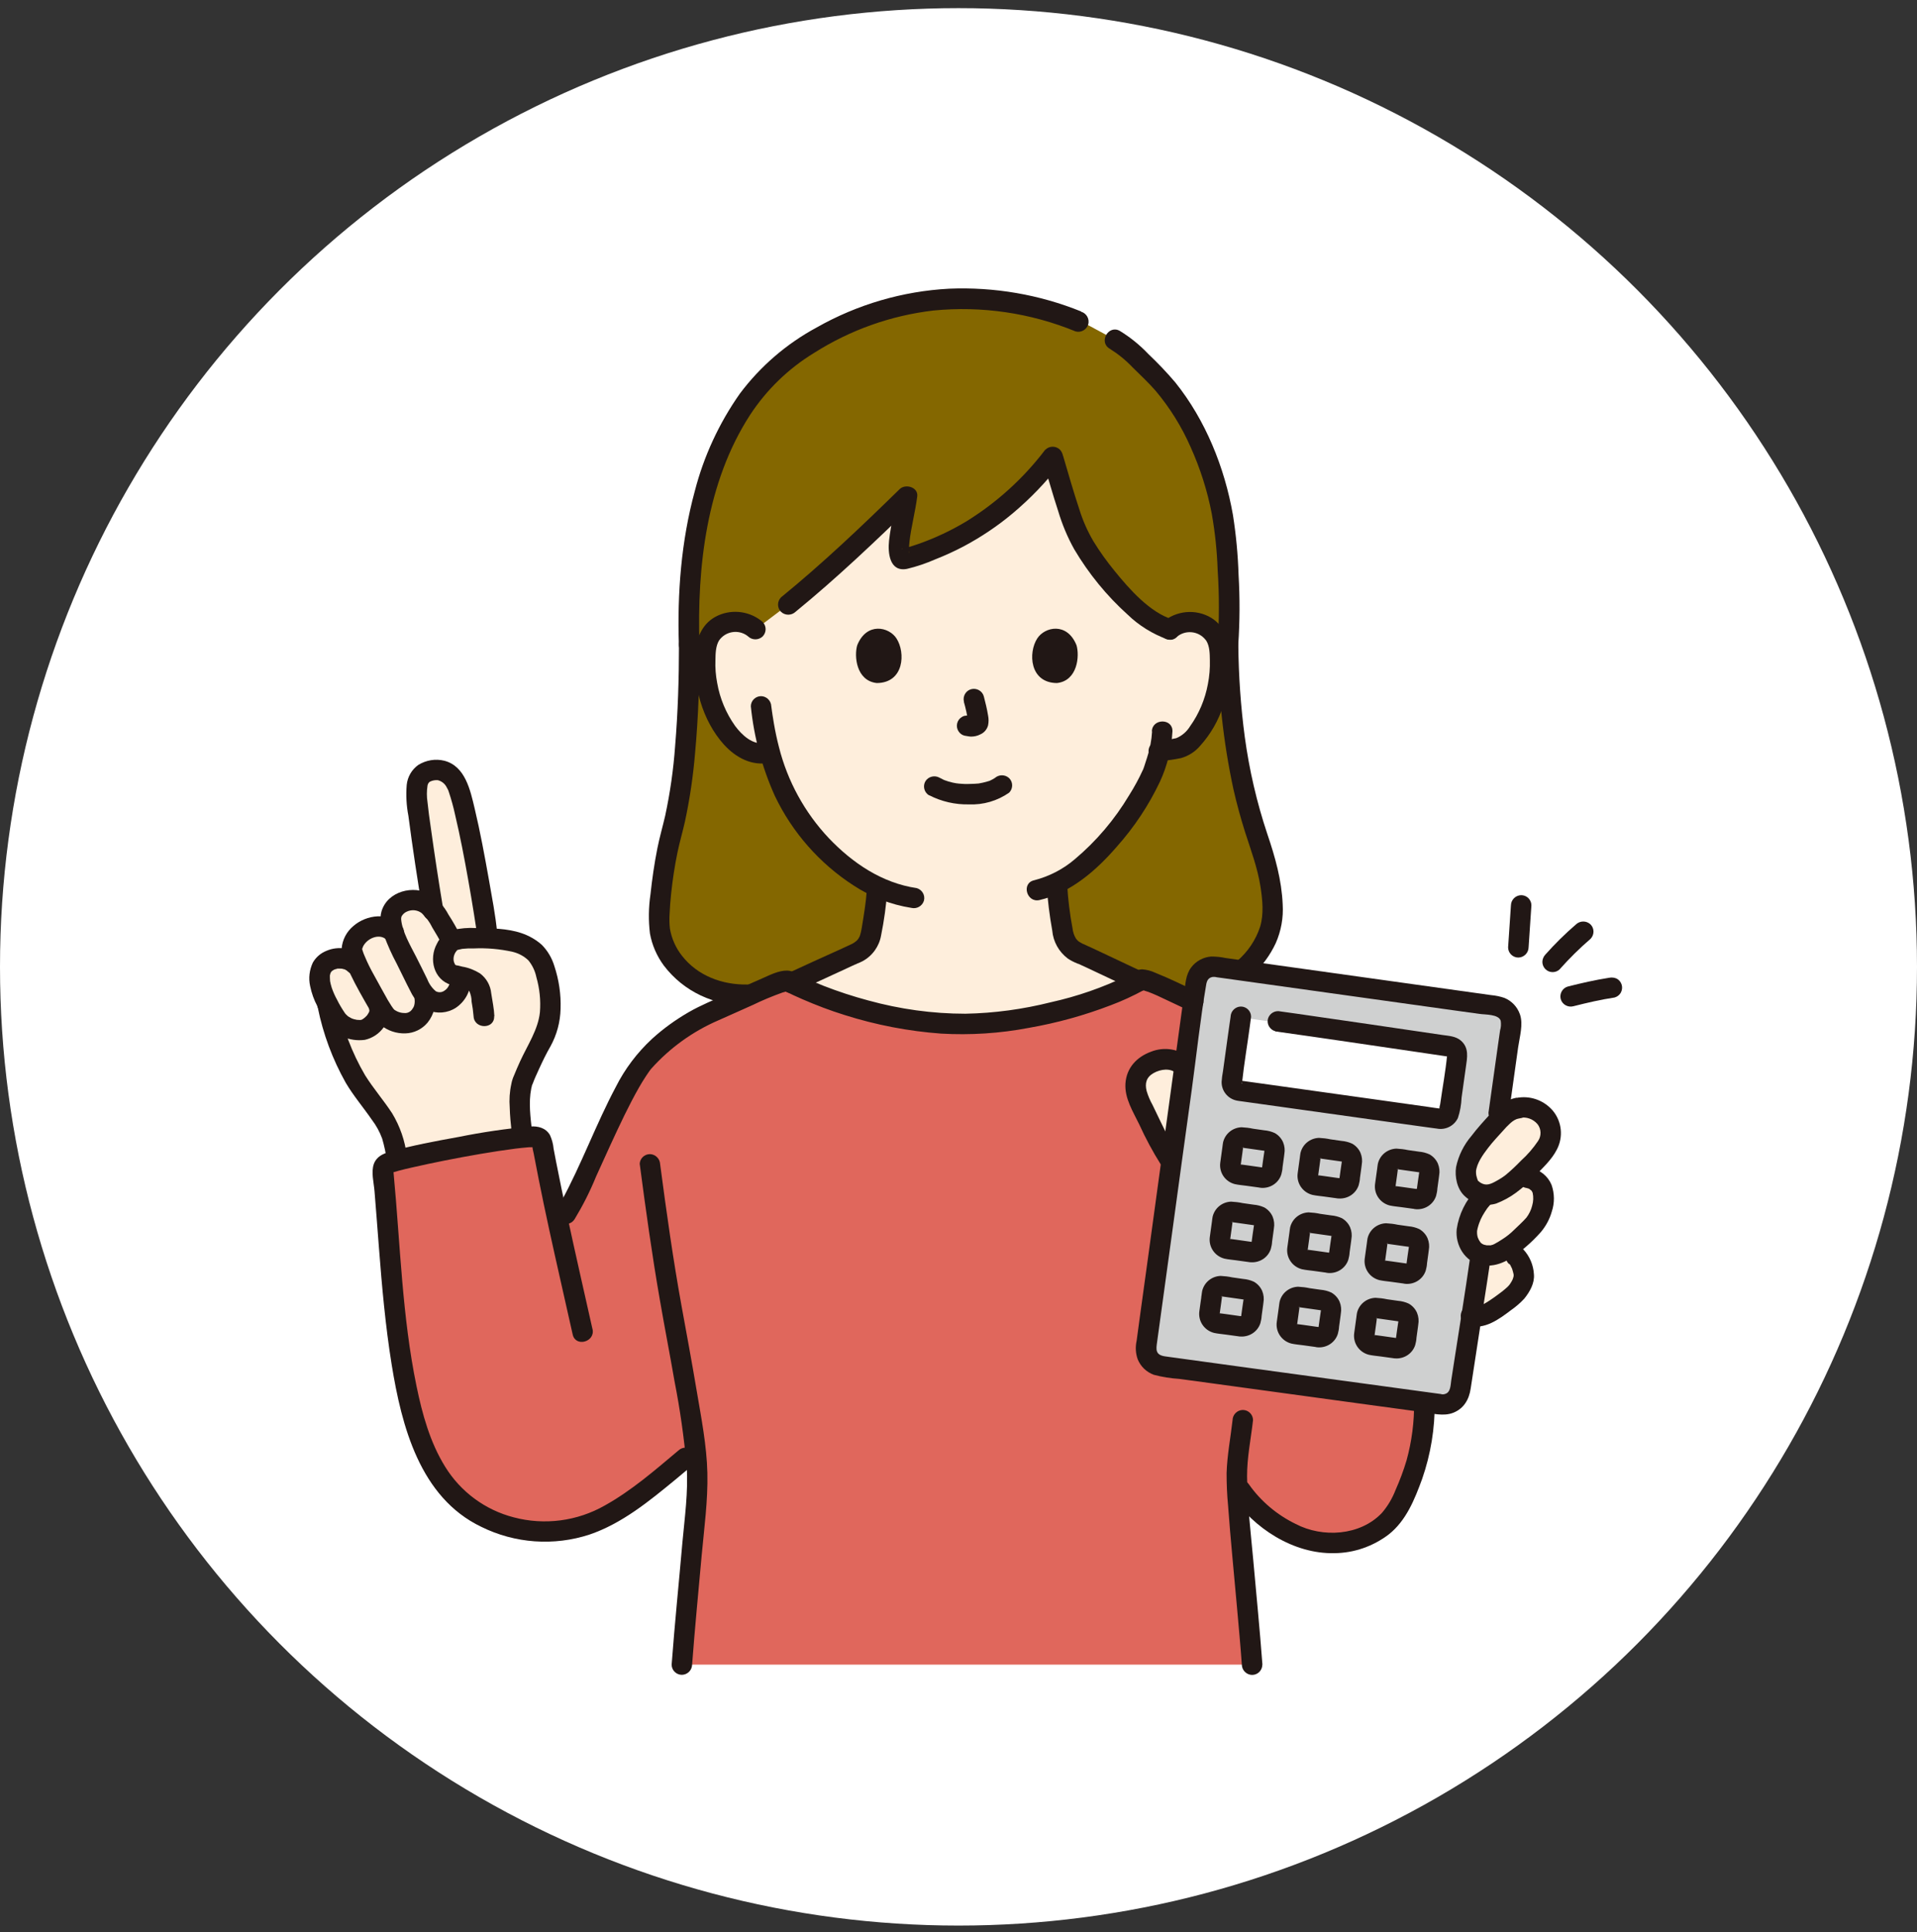 <svg fill="none" height="131" viewBox="0 0 130 131" width="130" xmlns="http://www.w3.org/2000/svg" xmlns:xlink="http://www.w3.org/1999/xlink"><rect x="0" y="0" width="130" height="131" fill="#333333" stroke="none"/><clipPath id="a"><path d="m21 19.552h89v94h-89z"/></clipPath><circle cx="65" cy="65.552" fill="#fff" r="65"/><g clip-path="url(#a)"><path d="m51.235 42.671c-.461-.395-1.07-.578-1.672-.486-.595.085-1.112.43-1.424.938-.177.345-.276.726-.29 1.121-.128 1.523.17 3.053.857 4.421.326.691.793 1.304 1.374 1.798.468.367 1.126.79 1.955.578l.156-.042c.51 2.009 1.459 3.885 2.777 5.492 1.226 1.523 2.77 2.771 4.527 3.645-.043.776-.135 1.544-.276 2.306-.17.959-.113 1.819-1.459 2.299-.092.035-4.336 2.009-4.591 2.094l-.205.071c3.138 1.572 7.757 2.912 12.128 2.919 4.201.014 9.713-1.438 12.624-3.081l-.283-.12c-.135-.056-3.939-1.854-4.031-1.89-1.339-.479-1.289-1.34-1.459-2.299-.149-.846-.248-1.706-.283-2.567 3.379-1.65 6.071-6.254 6.546-7.544.085-.261.283-.804.432-1.424.602-.085 1.396-.085 1.849-.451.581-.493 1.056-1.107 1.374-1.798.687-1.368.985-2.898.857-4.421-.014-.388-.12-.768-.29-1.121-.305-.515-.829-.86-1.424-.938-.602-.085-1.211.092-1.672.486-2.345-.712-5.179-4.449-6.085-6.141-.63-1.185-1.325-3.744-1.87-5.556-2.593 3.363-5.894 5.746-9.989 6.91-.978.289-.057-2.785.113-4.237-2.593 2.531-5.42 5.203-8.048 7.34l-2.217 1.678z" fill="#feeedc"/><path d="m84.914 112.861c-.276-3.737-.914-9.653-1.02-12.198.871 1.488 2.104 2.454 3.571 3.236 2.175 1.157 5.15.917 6.808-.902.616-.677.942-1.544 1.296-2.39.978-2.362 1.084-4.386 1.02-6.572-.064-1.953-.319-3.899-.758-5.81l-13.283-19.608c-1.771-.726-4.846-2.369-5.157-2.172-2.742 1.593-8.076 3.011-12.121 2.997-4.102-.078-8.133-1.079-11.802-2.912-.326-.19-3.131 1.213-4.931 1.974l-.255.113c-1.693.754-3.209 1.84-4.463 3.194-1.729 1.84-3.308 6.811-4.123 8.01 0 0-.815 2.08-1.785 2.954-.29-1.382-.864-3.857-1.133-5.302-.043-.254-.276-.437-.531-.423-2.097.099-8.168 1.241-9.897 1.784-.227.07-.375.296-.354.536.461 4.78.616 10.153 1.651 15.032.737 3.476 2.04 6.853 5.242 8.44 2.416 1.248 5.285 1.318 7.757.19 1.941-.874 4.272-2.87 5.88-4.216l.645-.522c.071.571.12 1.142.135 1.713 0 2.01-.737 8.743-1.041 12.854h38.673z" fill="#e0675c"/><path d="m29.098 60.044c-.354-2.284-.751-5.048-.808-5.697-.078-.811-.113-1.784.758-2.059 1.013-.317 1.502.169 1.884.775.623.98 1.991 8.947 2.104 10.16l.035.409c1.048.035 2.182.134 3.025.768.213.155.39.352.531.578.602 1.044.708 2.404.716 3.349-.028.825-.255 1.636-.652 2.362-.489.895-.914 1.826-1.275 2.778-.234.853-.12 2.214 0 3.264l.043.374c-2.862.36-5.703.874-8.508 1.551l-.021-.12c-.142-.825-.248-1.593-.68-2.32-.503-.86-1.176-1.671-1.75-2.482-1.233-1.742-1.934-4.089-2.267-5.612 0 0-.014-.057-.035-.162-.05-.092-.092-.183-.128-.268-.29-.606-.489-1.368-.269-1.981.29-.79 1.622-1.036 2.309-.352l.106.106-.305-.846c-.227-.635.446-1.41 1.063-1.664.524-.226 1.119-.169 1.594.148l-.064-.811c-.035-.423.283-.973.999-1.213.694-.211 1.445.035 1.877.621-.085-.494-.177-1.065-.269-1.671z" fill="#feeedc"/><path d="m101.966 88.36c.269-.19.531-.402.779-.627.312-.303.524-.698.609-1.121.015-.522-.17-1.029-.524-1.424l-.63-.557c-.17.113-.347.219-.539.317-.241.12-.503.183-.772.169-.999.684-1.119.909-1.736 1.65-.149.169-.255.367-.326.578-.113.296-.128.627-.043.931.234.691.489.719.893.888.446.148.935.085 1.332-.169.333-.19.651-.409.956-.642z" fill="#feeedc"/><path d="m77.745 91.399c.645-4.675 2.742-20.045 3.4-24.769.085-.635.673-1.079 1.311-.994l19.042 2.658c.638.092 1.084.677.992 1.304-1.027 7.368-2.501 17.958-3.45 24.706-.085.635-.673 1.079-1.311.987-3.974-.55-15.104-2.059-18.986-2.595-.637-.085-1.084-.67-.999-1.304z" fill="#cfd0d0"/><path d="m103.8 79.018c.163-.169.341-.36.532-.571.361-.338.63-.768.786-1.234.121-.494.014-1.022-.304-1.424-.355-.43-.872-.691-1.424-.719-.121 0-.234.007-.348.028-.651.092-1.02.416-1.523.973-.559.642-.8.853-1.211 1.403-.432.515-.73 1.121-.886 1.777-.064.458.064.924.34 1.297.263.254.596.409.957.451-.078.092-.128.141-.128.141-.517.564-.885 1.248-1.077 1.988-.135.543 0 1.114.354 1.551.474.465 1.197.578 1.792.268.581-.303 1.112-.691 1.573-1.149.453-.465.942-.818 1.147-1.368.107-.24.192-.494.248-.747.043-.451.114-.761-.085-1.163-.276-.571-.836-.74-1.572-.691.24-.219.51-.486.828-.818z" fill="#feeedc"/><path d="m79.183 71.818c-.531-.021-1.056.134-1.488.437-.85.578-.822 1.65-.347 2.574.737 1.445 1.204 2.651 2.09 3.92.305-2.221.609-4.442.878-6.423l-.071-.07c-.29-.268-.666-.43-1.063-.437z" fill="#feeedc"/><path d="m81.082 67.073c.021-.155.043-.303.064-.444.085-.635.673-1.079 1.311-.994l1.651.233c1.353-1.065 2.203-2.644 2.196-4.019-.014-1.579-.305-3.145-.857-4.618-.701-2.031-2.069-6.155-2.168-13.523.198-2.228-.007-5.45-.099-6.691-.305-4.294-2.239-9.088-5.009-11.754-1.197-1.149-1.551-1.692-2.855-2.397l-1.466-.79-.723-.289c-2.55-1.058-5.292-1.579-8.055-1.537-5.547 0-10.492 2.848-12.681 4.935-3.634 3.462-5.944 9.793-5.653 18.522 0 5.916-.489 10.181-1.169 12.607-.517 1.995-.808 4.047-.878 6.113-.028 2.757 2.975 5.782 7.403 4.851 0 0 .368-.12.985-.31-.035-.021-.078-.035-.12-.056l.205-.07c.255-.085 4.498-2.066 4.591-2.094 1.339-.479 1.289-1.34 1.459-2.299.142-.761.234-1.53.276-2.306-1.757-.874-3.301-2.115-4.527-3.645-1.318-1.607-2.26-3.483-2.777-5.492l-.156.042c-.836.204-1.495-.211-1.955-.578-.581-.494-1.056-1.107-1.374-1.798-.687-1.368-.985-2.898-.857-4.421.014-.388.12-.769.29-1.121.305-.515.829-.86 1.424-.938.602-.085 1.211.092 1.672.486l2.217-1.678c2.628-2.143 5.455-4.809 8.048-7.34-.17 1.452-1.091 4.527-.113 4.237 4.095-1.163 7.396-3.546 9.989-6.91.545 1.805 1.233 4.371 1.87 5.556.907 1.692 3.74 5.429 6.085 6.141.461-.395 1.07-.578 1.672-.486.595.085 1.112.43 1.424.938.177.345.276.726.29 1.121.128 1.523-.17 3.053-.857 4.421-.326.691-.793 1.304-1.374 1.798-.453.36-1.254.36-1.849.451-.149.62-.34 1.163-.432 1.424-.482 1.29-3.174 5.902-6.546 7.544.035.86.135 1.72.283 2.566.17.959.113 1.819 1.459 2.299.071.021 2.324 1.093 3.429 1.607 1.275.24 2.09.416 2.09.416.687.247 1.424.352 2.161.303z" fill="#846700"/><path d="m97.63 75.859c-.475-.07-13.141-1.84-13.588-1.904-.319-.042-.538-.338-.496-.649.05-.353.482-3.391.524-3.744.043-.317.333-.543.659-.501.453.064 13.12 1.84 13.595 1.904.319.049.538.339.496.656l-.531 3.744c-.043.317-.34.536-.659.493z" fill="#fff"/><g fill="#211715"><path d="m79.821 43.165c.581-.472 1.438-.388 1.913.19.021.028.043.049.064.077.241.381.241.895.248 1.333.014.543-.028 1.086-.135 1.622-.191 1.022-.595 1.995-1.204 2.849-.22.36-.545.649-.942.811-.453.099-.907.169-1.367.204-.368.106-.588.486-.489.853.113.367.489.578.857.486.439-.035.878-.099 1.318-.19.503-.141.949-.423 1.289-.818.723-.797 1.261-1.734 1.587-2.757.368-1.065.524-2.193.468-3.314-.057-1.051-.347-2.038-1.289-2.623-1.048-.627-2.387-.501-3.308.303-.269.275-.269.712 0 .98.276.261.709.261.985 0z"/><path d="m78.128 49.588c-.035.606-.149 1.206-.34 1.777-.064.204-.128.409-.198.613-.021.063-.043.134-.071.197-.007.021-.021.042-.028.064-.043.127.05-.12.014-.042-.269.592-.581 1.163-.928 1.713-.985 1.65-2.232 3.123-3.705 4.357-.793.677-1.736 1.156-2.749 1.417-.871.197-.503 1.537.368 1.34 2.111-.486 3.868-2.023 5.242-3.617 1.183-1.325 2.168-2.806 2.926-4.407.496-1.072.786-2.235.85-3.413.028-.895-1.367-.895-1.396 0z"/><path d="m51.731 42.178c-.836-.726-2.019-.902-3.032-.451-1.034.465-1.452 1.445-1.551 2.51-.198 2.158.475 4.618 1.948 6.247.808.888 1.906 1.481 3.124 1.22.878-.19.503-1.523-.368-1.34-.808.176-1.558-.55-1.998-1.142-.616-.867-1.034-1.861-1.218-2.912-.099-.515-.142-1.036-.12-1.558.007-.43.014-.952.248-1.333.432-.614 1.282-.761 1.891-.331.028.021.057.042.078.063.276.261.708.261.985 0 .269-.275.269-.712 0-.98z"/><path d="m50.918 47.888c.212 2.108.765 4.16 1.636 6.092 1.183 2.468 3.032 4.569 5.335 6.057 1.183.776 2.515 1.297 3.91 1.516.368.092.744-.12.857-.486.099-.367-.12-.747-.489-.853-2.352-.345-4.35-1.699-5.958-3.384-1.643-1.742-2.805-3.871-3.386-6.183-.135-.522-.248-1.051-.34-1.586-.035-.219-.071-.437-.106-.656 0-.049-.014-.099-.021-.141-.014-.077.007.07-.007-.056-.014-.106-.028-.211-.043-.317-.014-.381-.319-.684-.694-.691-.383 0-.694.31-.694.691z"/><path d="m70.753 31.327c.333 1.107.645 2.221 1.006 3.321.269.902.63 1.77 1.091 2.595.978 1.65 2.196 3.145 3.62 4.428.765.74 1.679 1.304 2.678 1.671.857.268 1.226-1.072.368-1.34-1.544-.486-2.905-2.031-3.932-3.293-.524-.642-1.006-1.311-1.438-2.017-.397-.677-.716-1.396-.949-2.15-.397-1.185-.737-2.39-1.091-3.589-.255-.853-1.601-.494-1.346.367z"/><path d="m70.873 30.501c-1.466 1.932-3.287 3.582-5.356 4.858-1.02.613-2.104 1.121-3.223 1.516-.29.099-.581.197-.871.282-.078.014-.149.035-.22.064-.05.035-.128-.028.064 0 .142.021.276.092.376.197.078.092-.014.078 0-.035.014-.092.007.134 0 .028 0-.042 0-.078 0-.113 0-.198.007-.395.035-.592.106-.945.397-2.038.524-3.053.078-.627-.8-.874-1.19-.493-2.593 2.538-5.235 5.048-8.048 7.34-.269.275-.269.712 0 .98.276.261.709.261.985 0 2.812-2.299 5.448-4.809 8.048-7.34l-1.19-.493c-.028.211.014-.078-.007.056-.007.049-.014.099-.021.148-.021.12-.043.24-.064.352-.05.261-.099.515-.149.768-.106.557-.213 1.121-.276 1.685-.092.825.035 2.151 1.226 1.911.652-.155 1.289-.374 1.906-.642.645-.254 1.282-.543 1.899-.867 1.197-.634 2.324-1.389 3.358-2.256 1.183-.994 2.26-2.108 3.202-3.335.262-.275.262-.705 0-.98-.276-.268-.716-.268-.985 0z"/><path d="m83.972 43.707c.106-1.579.113-3.159.021-4.731-.043-1.361-.17-2.722-.383-4.068-.567-3.222-1.856-6.423-3.91-8.983-.574-.677-1.19-1.319-1.835-1.932-.567-.599-1.212-1.121-1.913-1.551-.772-.458-1.474.74-.701 1.199.567.352 1.091.776 1.551 1.262.531.529 1.084 1.036 1.573 1.601.964 1.149 1.757 2.425 2.359 3.793.652 1.445 1.141 2.968 1.438 4.519.227 1.276.361 2.567.404 3.857.113 1.678.106 3.356 0 5.034 0 .381.312.691.694.691.383-.007.687-.317.694-.691z"/><path d="m46.044 43.708c0 2.299-.071 4.597-.262 6.881-.113 1.586-.34 3.166-.673 4.717-.17.74-.383 1.467-.531 2.214-.205 1.029-.354 2.073-.468 3.123-.128.874-.142 1.763-.035 2.644.142.79.468 1.537.949 2.186 1.332 1.749 3.436 2.743 5.639 2.665.9-.014.9-1.403 0-1.389-1.679.028-3.358-.592-4.413-1.946-.425-.536-.708-1.177-.822-1.854-.035-.324-.043-.656-.021-.98.021-.465.057-.924.106-1.389.099-.938.241-1.875.432-2.799.149-.712.354-1.403.51-2.108.326-1.523.552-3.06.68-4.611.227-2.447.305-4.9.305-7.354 0-.895-1.396-.895-1.396 0z"/><path d="m82.583 43.708c.014 3.293.368 6.578 1.063 9.807.22.966.482 1.925.779 2.87.397 1.241.857 2.454 1.056 3.744.135.881.234 1.84-.028 2.708-.297.902-.836 1.699-1.558 2.32-.666.599.319 1.579.985.98.694-.613 1.247-1.361 1.637-2.2.361-.818.524-1.72.468-2.616-.071-1.664-.51-3.208-1.041-4.773-.716-2.143-1.226-4.35-1.53-6.585-.276-2.073-.418-4.16-.439-6.247-.014-.895-1.41-.895-1.396 0z"/><path d="m53.999 67.228c1.155-.522 2.302-1.058 3.45-1.586.177-.078.347-.162.517-.24.043-.021.085-.035.12-.056.021-.014-.156.064-.149.064.064-.014.135-.042.191-.078.128-.049.255-.106.376-.169.659-.36 1.119-1.001 1.247-1.742.205-1.008.347-2.038.418-3.06 0-.381-.312-.691-.694-.691-.383 0-.694.31-.694.691-.057.839-.198 1.664-.333 2.496-.021.134-.05.268-.078.395-.014.063-.035.127-.057.19-.007.028-.021.064-.035.092.028-.07.014-.035-.014.014-.028.056-.064.113-.106.169.064-.077-.05.049-.071.07-.106.092-.234.176-.361.233-.857.409-1.736.783-2.6 1.185-.609.282-1.218.564-1.828.839-.333.197-.439.62-.248.952.198.324.623.43.956.247z"/><path d="m77.222 65.839.354.092c-.992-.465-1.984-.931-2.975-1.403-.333-.155-.666-.317-1.006-.465-.142-.056-.283-.127-.411-.211-.043-.028-.078-.056-.113-.092-.028-.028-.149-.176-.099-.113-.135-.219-.212-.458-.241-.712-.184-.973-.305-1.96-.361-2.947-.05-.888-1.445-.895-1.396 0 .071 1.044.198 2.08.383 3.102.064.754.453 1.452 1.063 1.904.191.127.397.233.609.317.106.042.326.19.05.014.014.007.035.014.057.021.17.085.333.155.503.233.567.268 1.133.536 1.707.804l.949.444c.276.127.637.374.942.374.9 0 .9-1.389 0-1.389z"/><path d="m73.318 21.117c-2.841-1.149-5.894-1.671-8.954-1.544-3.16.169-6.234 1.072-8.983 2.63-2.04 1.1-3.818 2.63-5.207 4.484-1.41 2.002-2.451 4.252-3.06 6.621-.921 3.377-1.19 6.917-1.077 10.407.028.888 1.424.895 1.396 0-.17-5.295.482-11.02 3.422-15.568 1.119-1.713 2.607-3.159 4.357-4.223 2.444-1.551 5.2-2.531 8.076-2.87 3.287-.324 6.603.162 9.656 1.417.368.099.751-.12.857-.486.092-.367-.12-.747-.489-.853z"/><path d="m85.61 112.861c-.177-2.369-.411-4.738-.623-7.107-.17-1.876-.404-3.772-.418-5.655-.007-1.276.262-2.552.404-3.814 0-.381-.312-.691-.694-.691-.383.007-.687.317-.694.691-.135 1.192-.368 2.383-.404 3.589 0 .734.028 1.466.099 2.192.17 2.32.404 4.633.609 6.945.113 1.283.234 2.567.326 3.857.007.381.319.684.694.691.383 0 .694-.31.694-.691z"/><path d="m38.952 82.684c.567-.938 1.063-1.911 1.474-2.926.63-1.389 1.254-2.778 1.92-4.146.312-.635.638-1.269.992-1.89.156-.268.312-.529.482-.783.071-.106.142-.204.212-.31.028-.042.106-.141.028-.042.035-.049.078-.099.12-.148 1.254-1.396 2.798-2.51 4.527-3.257.779-.352 1.566-.691 2.352-1.05.652-.317 1.318-.592 2.005-.839.106-.035.22-.056.333-.092.128-.042-.05 0-.043 0-.028 0-.368-.141-.156-.028.397.211.808.395 1.211.571.942.409 1.906.776 2.883 1.079 2.118.67 4.314 1.093 6.532 1.255 1.984.113 3.981-.014 5.937-.388 1.906-.331 3.769-.846 5.568-1.537.779-.289 1.53-.642 2.26-1.036.035-.014.078-.035.106-.064.078-.092-.205.049-.241.056.085-.014-.128-.049-.014 0 .135.056.29.092.432.141.411.155.815.345 1.211.536.496.233.985.465 1.481.698.333.183.751.07.956-.247.191-.331.078-.754-.248-.952-.964-.451-1.92-.931-2.912-1.326-.283-.134-.595-.218-.907-.24-.368 0-.716.275-1.027.437-1.637.797-3.365 1.396-5.143 1.791-1.906.479-3.854.747-5.816.783-2.232 0-4.449-.31-6.596-.902-1.027-.275-2.04-.606-3.032-.994-.432-.169-.857-.352-1.282-.55-.361-.169-.758-.472-1.169-.479-.588-.014-1.211.317-1.729.543-.808.345-1.608.712-2.409 1.072-.857.381-1.722.733-2.536 1.199-.893.515-1.736 1.121-2.494 1.812-1.013.938-1.849 2.045-2.465 3.272-1.346 2.531-2.324 5.246-3.698 7.763-.092.169-.191.345-.305.508-.503.74.709 1.438 1.204.698z"/><path d="m43.386 78.94c.404 3.067.829 6.134 1.36 9.18.319 1.854.68 3.695.999 5.542.375 1.904.645 3.829.822 5.767.113 1.707-.135 3.455-.29 5.147-.241 2.764-.524 5.521-.73 8.285 0 .381.312.691.694.691.383-.007.687-.317.694-.691.184-2.461.425-4.914.645-7.368.17-1.854.432-3.751.39-5.62-.043-1.875-.418-3.765-.73-5.612-.319-1.897-.666-3.779-1.013-5.669-.581-3.201-1.034-6.423-1.459-9.652-.014-.381-.319-.684-.694-.691-.383 0-.694.31-.694.691z"/><path d="m30.039 61.525c-.305-1.826-.581-3.659-.836-5.492-.085-.585-.149-1.029-.212-1.65-.057-.367-.057-.747 0-1.114.014-.106.071-.204.156-.268.17-.085.354-.12.538-.106.269.064.496.247.616.501.035.056.064.127.099.183 0 .007-.064-.169-.014-.028.014.049.035.092.05.141.17.508.312 1.022.425 1.544.347 1.466.63 2.954.893 4.435.135.769.269 1.537.39 2.313.05.289.092.578.135.867 0 .035.028.226.014.092-.014-.134 0 .042.007.07.007.077.021.155.028.233.007.381.319.684.694.691.383 0 .694-.31.694-.691-.113-1.206-.354-2.404-.56-3.596-.29-1.622-.588-3.25-.971-4.851-.29-1.213-.63-2.856-2.054-3.222-.602-.148-1.24-.042-1.771.289-.439.317-.723.804-.779 1.347-.057.698-.021 1.403.113 2.094.29 2.207.623 4.407.992 6.606.106.367.489.585.857.486.368-.106.581-.486.489-.853z"/><path d="m21.552 68.321c.361 1.784.999 3.497 1.891 5.084.517.881 1.19 1.664 1.771 2.51.298.388.531.818.701 1.276.149.508.255 1.022.326 1.537.106.367.489.585.857.486.368-.106.581-.486.489-.853-.12-1.015-.461-1.995-.992-2.877-.574-.881-1.275-1.685-1.835-2.58-.9-1.537-1.53-3.208-1.877-4.957-.191-.874-1.537-.501-1.346.367z"/><path d="m33.526 68.906c-.021-.522-.135-1.036-.213-1.558-.05-.536-.326-1.029-.765-1.354-.368-.226-.772-.388-1.204-.458-.092-.021-.184-.042-.276-.07-.021 0-.205-.028-.142-.035-.043 0-.099-.056-.021.028-.071-.099-.12-.211-.142-.331-.035-.275.071-.55.276-.74-.071.056-.064.021.028.007s.191-.049.283-.063c.248-.028.496-.035.744-.028.9-.042 1.806.035 2.685.233.397.099.765.296 1.056.578.269.331.453.719.538 1.135.22.768.305 1.572.241 2.376-.12 1.177-.836 2.228-1.332 3.307-.149.331-.298.663-.432 1.001-.043.092-.078.183-.106.282 0 .021-.014.042-.021.063-.113.479.028-.07-.043.197-.12.529-.156 1.079-.113 1.622.014.55.071 1.1.128 1.643.014.381.319.684.694.691.383 0 .694-.31.694-.691-.106-.952-.248-1.988-.057-2.94.007-.049.021-.092.035-.134l.014-.092c.014-.12.014-.12 0-.014-.028.021-.028.092.014 0 .043-.092.078-.204.12-.303.007-.021.021-.049.028-.07.028-.064.057-.134.085-.198.071-.169.149-.331.227-.501.241-.529.489-1.044.779-1.544.432-.783.666-1.657.687-2.545.035-.987-.113-1.974-.425-2.912-.163-.536-.453-1.029-.85-1.431-.397-.352-.871-.621-1.374-.79-.978-.331-2.062-.331-3.082-.345-.531-.035-1.07.014-1.594.134-.468.148-.857.486-1.063.931-.56 1.029-.22 2.433.971 2.792.361.113 1.006.106 1.24.444.092.218.142.444.142.684.064.331.106.663.135.994.043.888 1.431.895 1.396 0z"/><path d="m25.072 68.575s0-.155-.014-.042c0 .021-.014.099 0 .007.021-.106-.035.085-.043.113.028-.12.021-.049 0-.014-.021.035-.035.07-.057.099-.014.028-.035.049-.05.078-.057.092.106-.113-.021.028-.05.049-.092.106-.149.148-.035.035-.177.127-.057.056-.057.028-.106.056-.163.099-.064.056.106-.021.028-.014-.035 0-.064.014-.092.021-.092.035.113 0 .014 0-.028 0-.057 0-.092 0-.035 0-.269-.021-.128 0-.071-.014-.149-.028-.22-.049-.028-.007-.064-.014-.092-.028-.014 0-.177-.064-.099-.035.071.028-.028-.014-.035-.021-.035-.021-.078-.042-.113-.064-.035-.021-.071-.042-.106-.063.007 0 .078.063.021.014-.05-.042-.099-.092-.149-.141-.028-.028-.05-.063-.078-.092.05.056.028.035 0-.007-.191-.282-.368-.578-.517-.881-.149-.268-.269-.543-.368-.832-.028-.085-.05-.169-.071-.254 0-.028-.05-.247-.035-.148-.007-.085-.014-.169-.014-.254 0-.035 0-.07 0-.106 0-.211-.021.056 0-.063.014-.078.043-.155.064-.233-.043.169 0 .028.028-.021.028-.077-.092.078-.021.028.014-.014.035-.035.05-.049.021-.021.05-.042.071-.064-.057.056-.085.056 0 .007.035-.021.198-.113.113-.07s-.007 0 .014 0c.043-.014.078-.028.12-.035.035 0 .071-.014.099-.021-.163.007.078-.028 0 0 .071 0 .142-.007.212 0 .035 0 .071 0 .106.007-.05 0-.113-.021-.028 0 .064.021.135.042.205.056-.12-.028-.064-.035-.021-.007l.113.063s.043.028.064.042c-.128-.077 0 0 .021.028.269.275.708.275.985.007s.276-.705.007-.98c0 0 0-0-.007-.007-.659-.606-1.608-.768-2.43-.416-.39.155-.716.437-.921.797-.234.501-.305 1.058-.184 1.593.099.479.262.945.496 1.375.184.402.397.783.645 1.142.262.395.623.705 1.048.902.475.219 1.006.296 1.523.226 1.063-.24 1.771-1.234 1.658-2.306-.106-.367-.489-.585-.857-.486-.361.113-.581.479-.489.853z"/><path d="m28.113 67.729c.021.141.014.289-.021.423-.014.049-.028.092-.05.134-.014.035-.128.19-.085.134-.12.183-.333.289-.553.261-.149 0-.298-.035-.432-.092-.064-.028-.128-.064-.184-.099-.078-.042-.007 0 .007.014-.021-.021-.05-.042-.071-.064-.035-.035-.106-.12-.035-.035-.05-.064-.092-.127-.135-.19-.092-.141-.177-.282-.262-.423-.319-.557-.616-1.121-.928-1.678-.227-.402-.432-.811-.609-1.234-.071-.155-.135-.317-.184-.486-.007-.021-.014-.049-.007-.078.021-.056.043-.12.071-.176.326-.592 1.176-.867 1.594-.402.602.67 1.58-.317.985-.98-.85-.945-2.359-.747-3.245.021-.461.381-.751.931-.8 1.523-.014.585.34 1.206.581 1.72.397.839.878 1.664 1.339 2.468.184.374.432.712.73 1.008.468.381 1.063.585 1.672.564.581-.014 1.126-.282 1.502-.726.453-.557.623-1.29.468-1.995-.106-.367-.489-.585-.857-.486-.368.106-.581.486-.489.853z"/><path d="m30.521 66.446c0 .296-.142.571-.39.726-.17.12-.39.134-.574.035-.262-.219-.46-.501-.581-.818-.255-.515-.503-1.029-.765-1.537-.39-.761-.928-1.678-1.006-2.503 0-.035 0-.19 0-.148-.007.092.043-.092.007-.028-.028.056.028-.056.028-.056.078-.127.184-.233.319-.296.333-.169.737-.141 1.034.085.297.275.545.606.723.98.241.395.482.797.687 1.213.191.331.623.444.956.247.333-.19.446-.62.248-.952-.241-.472-.503-.938-.793-1.382-.283-.543-.694-1.008-1.204-1.361-1.162-.677-2.926-.233-3.337 1.135-.163.543 0 1.156.184 1.678.241.642.517 1.262.843 1.868.319.627.616 1.269.942 1.89.248.529.659.973 1.169 1.262.616.268 1.332.211 1.899-.155.63-.423 1.013-1.128 1.013-1.883.043-.895-1.353-.888-1.396 0z"/><path d="m40.176 90.101c-.574-2.552-1.155-5.105-1.707-7.657-.262-1.227-.517-2.447-.758-3.68-.057-.296-.113-.592-.17-.888-.028-.317-.113-.627-.248-.924-.29-.486-.801-.613-1.332-.578-1.636.148-3.259.388-4.867.712-1.558.282-3.131.571-4.654 1.001-.468.134-.9.324-1.084.818-.205.557 0 1.297.043 1.875.106 1.269.198 2.538.298 3.807.205 2.651.439 5.302.864 7.932.673 4.16 1.913 9.004 6.078 10.999 2.281 1.128 4.924 1.318 7.346.522 2.196-.748 4.052-2.271 5.816-3.723.397-.332.793-.663 1.19-.994.269-.275.269-.712 0-.98-.276-.261-.709-.261-.985 0-1.587 1.333-3.181 2.721-4.995 3.73-1.87 1.064-4.088 1.353-6.17.803-1.941-.5-3.606-1.734-4.654-3.433-1.027-1.657-1.551-3.568-1.941-5.464-.978-4.738-1.098-9.596-1.551-14.405 0-.064-.007-.127-.021-.19 0 0-.085.07-.085.106 0 .035-.021 0 .057-.007.128-.028.255-.063.383-.106.29-.078.581-.148.864-.211.758-.176 1.516-.331 2.281-.486 1.566-.31 3.287-.613 4.782-.804.297-.035.602-.07.9-.092.128 0 .255 0 .375-.028 0 .014-.149-.085-.142-.085.021.176.057.345.099.515.22 1.156.446 2.306.687 3.455.489 2.334 1.02 4.66 1.544 6.987.142.621.276 1.234.418 1.854.198.874 1.537.501 1.346-.367z"/><path d="m83.499 101.354c1.509 2.257 4.222 4.019 7.006 3.949 1.332-.014 2.614-.466 3.67-1.269 1.19-.938 1.764-2.391 2.267-3.765.581-1.671.871-3.434.85-5.204 0-.895-1.389-.895-1.396 0 .014 1.333-.156 2.658-.51 3.941-.205.691-.46 1.367-.751 2.023-.22.564-.531 1.093-.928 1.551-1.466 1.544-4.017 1.699-5.845.741-1.261-.614-2.352-1.53-3.16-2.673-.496-.74-1.707-.042-1.204.698z"/><path d="m102.463 61.383-.192 2.848c0 .381.312.691.695.691.382-.007.687-.317.694-.691l.191-2.848c0-.381-.311-.691-.694-.691-.383.007-.687.317-.694.691z"/><path d="m106.697 68.223c.921-.233 1.849-.451 2.792-.592.177-.049.326-.162.418-.317.092-.162.12-.353.07-.536-.049-.176-.162-.324-.318-.416-.163-.085-.355-.106-.539-.07-.942.148-1.87.36-2.791.592-.368.099-.588.486-.489.853.099.367.489.585.857.486z"/><path d="m105.784 65.699c.645-.726 1.339-1.41 2.076-2.045.269-.275.269-.712 0-.98-.277-.261-.709-.261-.985 0-.737.634-1.431 1.319-2.076 2.045-.127.134-.198.31-.205.493 0 .381.311.698.694.698.184 0 .361-.07.496-.204z"/><path d="m102.335 85.68s.042.042.063.064c.05.056.043.049-.021-.028.028.014.064.099.078.127s.113.24.043.07c.021.049.035.099.056.148.036.113.064.226.092.345.029.134-.007-.162 0 .035v.113c0 .063 0 .042.007-.064-.007.035-.014.078-.028.113-.014.057-.035.12-.057.176.057-.134-.056.099-.07.12-.036.056-.071.113-.107.169-.049.064-.056.07-.014.021-.028.035-.057.071-.092.106-.028.028-.05.056-.078.078-.05.049-.113.099-.17.148-.071.064-.149.12-.227.183-.042.028-.021.021.05-.035l-.078.056-.142.106c-.184.141-.375.275-.566.402-.149.106-.312.204-.475.289-.035.014-.064.035-.099.049.056-.021.042-.014-.036.014s-.156.049-.241.07c-.035.007-.07.014-.106.021.071-.014.064-.014-.021-.007-.085 0-.092 0-.021.007-.05-.007-.092-.021-.135-.035-.368-.099-.758.113-.857.486-.099.367.113.754.489.853 1.105.296 2.082-.437 2.904-1.058.326-.226.624-.486.893-.776.375-.465.708-1.044.652-1.657-.036-.627-.291-1.227-.723-1.685-.276-.268-.715-.268-.985.007-.269.268-.269.705 0 .973z"/><path d="m80.735 71.769c-.73-.649-1.771-.825-2.678-.465-.978.36-1.665 1.1-1.736 2.158-.064 1.008.517 1.904.935 2.771.425.931.907 1.833 1.452 2.7.489.74 1.7.049 1.204-.698-.446-.691-.843-1.41-1.19-2.151-.191-.388-.375-.775-.56-1.163-.17-.303-.305-.621-.404-.952-.128-.515-.028-.931.468-1.213s1.155-.345 1.523 0c.652.613 1.644-.367.985-.98z"/><path d="m102.299 75.661c.22-1.551.432-3.102.652-4.654.099-.691.361-1.572.12-2.242-.177-.501-.552-.902-1.048-1.107-.291-.099-.595-.162-.907-.19l-9.075-1.269-8.933-1.248c-.319-.07-.652-.099-.978-.099-.531.042-1.027.31-1.346.733-.383.501-.397 1.142-.475 1.742-.17 1.227-.34 2.447-.503 3.674-.446 3.236-.885 6.473-1.332 9.716-.397 2.905-.793 5.817-1.197 8.722-.064.486-.135.973-.198 1.466-.092.416-.071.846.071 1.248.198.493.595.874 1.098 1.058.56.148 1.133.24 1.707.275l2.033.275 10.102 1.382c1.452.197 2.897.395 4.35.592.68.092 1.452.31 2.111.049.73-.289 1.077-.917 1.183-1.65.368-2.454.758-4.9 1.133-7.354.05-.345.106-.691.156-1.044.092-.367-.12-.74-.489-.853-.368-.099-.751.12-.857.486-.319 2.249-.687 4.498-1.034 6.74-.078.486-.149.973-.227 1.466-.05.324-.035.818-.411.931-.099.035-.198.042-.297.007-.12-.014-.248-.035-.368-.049l-.829-.113-1.962-.268c-3.231-.444-6.454-.881-9.684-1.319-1.424-.197-2.848-.388-4.265-.585-.531-.07-1.063-.141-1.594-.219-.673-.099-.609-.479-.538-.98.347-2.524.694-5.048 1.041-7.572.432-3.166.864-6.332 1.304-9.497.326-2.383.581-4.795.985-7.163.05-.282.156-.465.446-.515.099-.007.198 0 .29.028l.361.049 1.722.24 4.392.613 9.493 1.325 1.835.254c.389.056 1.289.014 1.431.465.035.218.021.444-.043.656-.049.345-.099.691-.148 1.036-.114.804-.227 1.615-.34 2.418-.093.656-.185 1.319-.277 1.974-.092.367.128.74.489.853.368.099.751-.12.857-.486z"/><path d="m86.487 69.929c3.237.451 6.475.938 9.706 1.41l1.53.226c.128.021.248.042.375.056h.035c.17.007.014.035.021-.014.007-.049 0-.261-.014-.106-.106 1.121-.319 2.242-.475 3.363-.035.113-.057.24-.057.359.035.127-.035-.028.028-.028.028-.014.057-.021.085-.028.014-.007.113.035.064.014-.028-.007-.064-.014-.092-.014-.283-.035-.56-.077-.843-.12l-3.401-.479-7.856-1.1-1.07-.148c-.085-.014-.17-.028-.255-.035-.007 0-.021 0-.028 0-.113-.014-.064-.028-.071 0 0-.007.128.155.05.183.007-.028.014-.063.014-.092.135-1.269.354-2.531.524-3.8.028-.211.057-.423.085-.642 0-.381-.312-.691-.694-.691-.383.007-.687.317-.694.691-.014.127.028-.19.007-.077 0 .042-.014.077-.014.12-.014.127-.035.261-.057.388-.05.352-.099.705-.149 1.058-.099.733-.205 1.467-.305 2.207-.043.233-.078.472-.092.712-.014.613.411 1.149 1.02 1.276.205.042.425.056.63.092l7.807 1.093 3.833.536 1.077.148.22.028c.588.12 1.183-.176 1.438-.719.149-.444.227-.902.248-1.375l.29-2.066c.092-.649.234-1.311-.34-1.805-.354-.303-.822-.317-1.261-.381-3.301-.486-6.596-.973-9.897-1.445-.354-.049-.708-.099-1.063-.148-.368-.092-.744.12-.857.486-.099.367.12.747.489.853z"/><path d="m102.851 74.421c-.68.141-1.296.508-1.735 1.051-.461.501-.921 1.001-1.332 1.544-.517.606-.878 1.333-1.041 2.108-.099.656.064 1.481.567 1.953.567.55 1.396.747 2.154.522.475-.183.921-.423 1.332-.726.46-.338.885-.719 1.275-1.128.538-.55 1.162-1.121 1.509-1.812.446-.853.34-1.89-.276-2.63-.56-.656-1.41-.994-2.267-.895-.383.014-.688.317-.695.691 0 .381.312.691.695.691.46-.092.928.07 1.232.43.255.331.269.79.036 1.135-.333.494-.723.945-1.162 1.34-.312.324-.638.634-.985.924-.092.078.128-.092-.021.021-.028.021-.064.042-.092.07-.071.049-.142.099-.213.148-.156.099-.311.19-.474.275-.411.219-.681.254-1.049-.007.106.077-.12-.127-.028-.007-.057-.063-.092-.148-.114-.233-.014-.049-.028-.099-.042-.155 0 0-.028-.134-.014-.049 0-.049-.007-.099-.014-.148 0-.035 0-.219-.008-.085.057-.592.468-1.149.815-1.608.319-.423.73-.853 1.098-1.262.099-.113.206-.226.319-.331.043-.035.078-.078.12-.113 0 0 .163-.134.1-.085.099-.078.205-.134.318-.183-.092.035.064-.014.085-.021.093-.021.185-.042.277-.056.368-.106.588-.486.489-.853-.114-.367-.489-.578-.858-.486z"/><path d="m100.097 80.653c-.702.74-1.162 1.671-1.311 2.679-.113 1.093.553 2.214 1.672 2.433 1.162.226 2.168-.494 2.996-1.213.376-.317.723-.663 1.049-1.03.333-.402.588-.867.73-1.375.198-.585.191-1.227-.015-1.812-.247-.599-.786-1.036-1.431-1.149-.368-.092-.743.12-.857.486-.099.367.121.747.489.853.085.014.17.035.248.064.113.035-.078-.035.028.014.029.014.057.035.085.049-.113-.07.121.12.05.035.042.056.078.12.106.183.064.289.05.592-.035.881-.071.289-.206.557-.383.797-.255.296-.559.557-.836.832-.241.24-.503.451-.793.635-.177.113-.354.226-.539.324 0 0-.155.07-.085.042.064-.028-.042.014-.042.014-.043.014-.092.021-.135.035-.12.028.014 0-.056 0-.085 0-.163 0-.248 0 .113.014-.092-.028-.128-.035-.092-.028-.177-.077-.248-.148-.078-.099-.141-.211-.184-.324-.05-.141-.064-.296-.057-.444 0-.127 0-.063 0-.021.007-.056.022-.12.036-.176.028-.113.064-.226.099-.331.064-.183.142-.359.234-.522s.191-.317.297-.472c.022-.035.05-.07.078-.106-.056.078-.014.021.021-.021.05-.064.107-.127.156-.183.262-.275.262-.705 0-.98-.276-.268-.715-.268-.984 0z"/><path d="m96.249 80.639-1.197-.169-.262-.035c-.05 0-.099-.014-.142-.021h-.043c-.071-.035-.05-.021.057.021 0 0-.071-.035-.071-.042l.078.064s-.035-.035-.057-.056c.05.014.092.134.028.028-.085-.141.043.127 0 0-.043-.134.007.169 0 .028 0-.049.028-.099-.014.056.014-.078.028-.162.035-.247.028-.204.057-.409.085-.613.014-.127.035-.254.05-.381v-.049c.014-.078.014-.064 0 .049 0 0 .021-.085.021-.077l-.043.092s.021-.049.043-.07c0 .056-.099.113-.035.049.099-.092-.149.07-.021.014.021-.014.043-.028.071-.035-.099.042-.128.049-.078.035.106-.042.021.049-.05 0h.043c.071 0 .057 0-.05-.014.085.014.177.021.262.035l.602.085c.198.028.404.056.602.085.028 0 .064.007.092.014h.043c.071.035.05.021-.057-.021l.035.021c.064.035.043.028-.043-.042l.028.028c.05.049.035.035-.035-.049l.021.035c.035.063.028.042-.021-.064 0 .028.014.049.021.07.05.134-.007-.169 0-.028 0 .134.021-.113.021-.099 0 .042-.014.085-.021.127l-.085.578c-.021.169-.05.345-.071.515 0 .021 0 .042-.007.063v.042c-.035.07-.021.049.021-.056-.007.021-.021.035-.028.049-.028.042-.014.021.05-.064l-.028.028c-.05.049-.035.035.05-.035-.035.014-.071.035-.099.056l.092-.042s-.05.014-.078.021c.12-.014.142-.021.064-.014-.028 0-.057 0-.085 0-.383 0-.694.31-.694.691.007.381.319.684.694.691.602.035 1.162-.331 1.346-.91.043-.162.078-.324.085-.493l.099-.719c.007-.056.014-.113.021-.169.05-.268.021-.55-.085-.804-.113-.261-.312-.479-.56-.621-.227-.106-.475-.169-.73-.19l-.744-.106c-.255-.056-.517-.085-.779-.099-.602.021-1.112.43-1.254 1.015-.021.099-.028.197-.043.296v.07s.007-.141 0-.063c-.014.12-.035.24-.05.36-.035.24-.071.479-.099.712-.092.67.333 1.297.992 1.466.255.056.524.078.786.113l.822.113c.184.042.375.021.538-.07.156-.092.269-.24.319-.416.071-.331-.099-.804-.489-.853z"/><path d="m94.826 90.736-1.197-.169-.262-.035c-.05 0-.099-.014-.142-.021h-.043c-.071-.035-.05-.021.057.021l-.071-.042.078.064s-.035-.035-.057-.056c.05.014.092.134.028.035-.085-.141.043.127 0 0-.043-.134.007.169 0 .028 0-.049.028-.099-.014.056.014-.077.028-.162.035-.247.028-.204.057-.409.085-.613.014-.127.035-.254.05-.381v-.049c.014-.078.014-.064 0 .049 0 0 .021-.085.021-.077l-.043.092s.021-.049.043-.07c0 .056-.099.113-.035.049.099-.092-.149.07-.021.014.021-.014.043-.028.071-.035-.099.042-.128.049-.071.035.106-.042.021.049-.05 0h.043c.071 0 .057 0-.05-.014.085.014.177.021.262.035l.602.085c.198.028.404.056.602.085.028 0 .064.007.092.014h.043c.071.035.05.021-.057-.021l.035.021c.064.035.043.028-.043-.042l.028.028c.05.049.035.035-.035-.049l.021.035c.035.064.028.042-.021-.063 0 .028.014.049.021.077.05.134-.007-.169 0-.028 0 .134.021-.113.021-.099l-.021.127-.085.578c-.021.169-.05.345-.071.515 0 .021 0 .042-.007.064v.042c-.035.07-.021.049.021-.056-.007.014-.021.035-.028.049-.028.042-.014.021.05-.063l-.028.028c-.057.049-.035.035.05-.035-.035.014-.071.035-.099.056l.092-.042s-.05.014-.078.021c.12-.014.142-.021.064-.014-.028 0-.057 0-.085 0-.383 0-.694.31-.694.691.007.381.319.684.694.691.602.035 1.162-.331 1.346-.91.043-.162.078-.324.085-.493l.099-.719c.007-.056.014-.113.021-.169.05-.268.021-.55-.085-.804-.113-.261-.312-.479-.56-.62-.227-.106-.475-.169-.73-.19l-.744-.106c-.255-.056-.517-.085-.779-.099-.602.021-1.112.43-1.254 1.015-.021.099-.028.197-.043.296 0 .021 0 .049-.007.07 0 0 .021-.141.007-.064-.014.12-.035.24-.05.36-.035.24-.071.479-.099.719-.092.67.333 1.297.992 1.466.255.056.524.078.786.113l.822.113c.184.042.375.021.538-.07.156-.092.269-.24.319-.416.071-.331-.099-.797-.489-.853z"/><path d="m84.326 89.262-1.197-.169-.262-.035c-.05 0-.099-.014-.142-.021h-.043c-.071-.035-.05-.021.057.021l-.071-.042.078.064s-.035-.035-.057-.056c.05.014.092.134.028.028-.085-.141.043.127 0 0-.043-.134.007.169 0 .028 0-.049.028-.099-.014.056.014-.078.028-.162.035-.247.028-.204.057-.409.085-.613.014-.127.035-.254.05-.381v-.049c.014-.077.014-.063 0 .049 0 0 .021-.085.021-.078l-.043.092s.021-.049.043-.07c0 .056-.099.113-.035.049.099-.092-.149.07-.021.014.021-.014.043-.028.071-.035-.099.042-.128.049-.071.035.106-.042.021.049-.05 0h.043c.071 0 .057 0-.05-.014.085.014.177.028.262.035l.602.085c.198.028.404.056.602.085.028 0 .064.007.092.014h.043c.071.035.05.021-.057-.014l.035.021c.064.035.043.028-.043-.042l.028.028c.05.056.035.035-.035-.049l.021.035c.035.064.028.042-.021-.063 0 .028.014.049.021.07.05.134-.007-.169 0-.028 0 .134.021-.113.021-.099l-.021.127-.085.578c-.021.169-.05.345-.071.515 0 .021 0 .042-.007.063v.042c-.035.07-.021.049.021-.056-.007.014-.021.035-.028.049-.028.042-.014.021.05-.064l-.028.028c-.057.049-.035.035.05-.035-.035.014-.071.035-.099.056l.092-.042s-.05.014-.078.021c.12-.014.142-.021.064-.014-.028 0-.057 0-.085 0-.383 0-.694.31-.694.691.007.381.319.684.694.691.602.035 1.162-.331 1.346-.909.043-.162.078-.324.085-.493l.099-.719c.007-.056.014-.113.021-.169.05-.268.021-.55-.085-.804-.113-.261-.312-.479-.56-.621-.227-.106-.475-.169-.73-.19l-.744-.106c-.255-.056-.517-.085-.779-.099-.602.021-1.112.43-1.254 1.015-.021.099-.028.197-.043.296 0 .021 0 .049-.007.07v-.063c-.007.12-.021.24-.043.359-.035.24-.071.479-.099.719-.092.67.333 1.297.992 1.467.255.056.524.077.786.113l.822.113c.184.042.375.021.538-.07.156-.092.269-.24.319-.416.071-.331-.099-.797-.489-.853z"/><path d="m89.576 89.995c-.397-.056-.8-.113-1.197-.169l-.262-.035c-.05 0-.099-.014-.142-.021h-.043c-.071-.035-.05-.021.057.021 0 0-.071-.035-.071-.042l.078.064s-.035-.035-.057-.056c.05.014.092.134.028.028-.085-.141.043.127 0 0-.043-.134.007.169 0 .028 0-.049.028-.099-.014.056.014-.078.028-.162.035-.247.028-.204.057-.409.085-.613.014-.127.035-.254.05-.381v-.049c.014-.077.014-.063 0 .049 0 0 .021-.085.021-.078l-.043.092s.021-.049.043-.07c0 .056-.099.113-.035.049.099-.092-.149.07-.021.014.021-.014.043-.028.071-.035-.099.042-.128.049-.071.035.106-.042.021.049-.05 0h.043c.071 0 .057 0-.05-.014.085.014.177.021.262.035l.602.085c.198.028.404.056.602.085.028 0 .064.007.092.014h.043c.071.035.05.021-.057-.021l.035.021c.064.035.043.028-.043-.042l.028.028c.05.049.035.035-.035-.049l.021.035c.035.063.028.042-.021-.064 0 .028.014.049.021.078.05.134-.007-.169 0-.028 0 .134.021-.113.021-.099l-.021.127-.085.578c-.021.169-.05.345-.071.515 0 .021 0 .042-.007.063v.042c-.035.07-.021.049.021-.056-.007.021-.021.035-.028.049-.028.042-.014.021.05-.064l-.028.028c-.05.049-.035.035.05-.035-.035.014-.071.035-.099.057l.092-.042s-.05.014-.078.021c.12-.014.142-.021.064-.014-.028 0-.057 0-.085 0-.383 0-.694.31-.694.691.007.381.319.684.694.691.602.035 1.162-.331 1.346-.909.043-.162.078-.324.085-.494l.099-.719c.007-.056.014-.113.021-.169.05-.268.021-.55-.085-.804-.113-.261-.312-.479-.56-.621-.227-.106-.475-.169-.73-.19l-.744-.106c-.255-.056-.517-.085-.779-.099-.602.021-1.112.43-1.254 1.015-.021.099-.028.197-.043.296 0 .021 0 .049-.007.07 0 0 .021-.141.007-.063-.014.12-.035.24-.05.359-.035.24-.071.479-.099.712-.092.67.333 1.297.992 1.466.255.056.524.078.786.113l.822.113c.184.042.375.014.538-.07.156-.092.269-.24.319-.416.071-.331-.099-.797-.489-.853z"/><path d="m95.541 85.687-1.197-.169-.262-.035c-.05 0-.099-.014-.142-.021h-.043c-.071-.035-.05-.021.057.021 0 0-.071-.035-.071-.042l.078.064s-.035-.035-.057-.057c.05.014.092.134.028.028-.085-.141.043.127 0 0-.043-.134.007.169 0 .028 0-.049.028-.099-.014.056.014-.078.028-.162.035-.24.028-.204.057-.409.085-.613.014-.127.035-.254.05-.381v-.049c.014-.077.014-.063 0 .049 0 0 .021-.085.021-.078l-.043.092s.021-.049.043-.07c0 .056-.099.113-.035.049.099-.092-.149.07-.021.014.021-.014.043-.028.071-.035-.099.042-.128.049-.071.035.106-.042.021.049-.05 0h.043c.071 0 .057 0-.05-.014.085.014.177.021.262.035l.602.085c.198.028.404.056.602.085.028 0 .064.007.092.014h.043c.071.035.05.021-.057-.021l.035.021c.064.035.043.028-.043-.042l.028.028c.05.049.035.035-.035-.049l.021.035c.035.064.028.042-.021-.063 0 .028.014.049.021.077.05.134-.007-.169 0-.028 0 .134.021-.113.021-.099 0 .042-.014.085-.021.127l-.085.578c-.021.169-.05.345-.071.515 0 .021 0 .042-.007.063v.042c-.035.07-.021.049.021-.056-.007.021-.021.035-.028.049-.028.042-.014.021.05-.064l-.028.028c-.057.049-.035.035.05-.035-.035.014-.071.035-.099.056l.092-.042s-.05.014-.078.021c.12-.014.142-.021.064-.014-.028 0-.057 0-.085 0-.383 0-.694.31-.694.691.007.381.319.684.694.691.602.035 1.162-.331 1.346-.91.043-.162.078-.324.085-.493l.099-.719c.007-.056.014-.113.021-.169.05-.268.021-.55-.085-.804-.113-.261-.312-.479-.56-.621-.227-.106-.475-.169-.73-.19l-.744-.106c-.255-.056-.517-.085-.779-.099-.602.021-1.112.43-1.254 1.015-.021.099-.028.197-.043.296 0 .021 0 .049-.007.07 0 0 .021-.141.007-.063l-.05.36c-.035.24-.071.479-.099.712-.092.67.333 1.297.992 1.466.255.056.524.078.786.113l.822.113c.184.042.376.014.538-.071.156-.092.269-.24.319-.416.078-.331-.099-.797-.489-.853z"/><path d="m85.035 84.221-1.197-.169-.262-.035c-.05 0-.099-.014-.142-.021h-.043c-.071-.035-.05-.021.057.021l-.071-.042.078.064s-.035-.035-.057-.056c.05.014.092.134.028.035-.085-.141.043.127 0 0-.043-.134.007.169 0 .028 0-.049.028-.099-.014.056.014-.077.028-.162.035-.247.028-.204.057-.409.085-.613.014-.127.035-.254.05-.381v-.049c.014-.077.014-.063 0 .049 0 0 .021-.085.021-.078l-.043.092s.021-.049.043-.07c0 .056-.099.113-.035.049.099-.092-.149.071-.021.014.021-.014.043-.028.071-.035-.099.042-.128.049-.071.035.106-.042.021.049-.05 0h.043c.071 0 .057 0-.05-.014.085.014.177.021.262.035l.602.085c.198.028.404.056.602.085.028 0 .064.007.092.014h.043c.071.035.05.021-.057-.021l.035.021c.064.035.043.028-.043-.042l.028.028c.05.049.035.035-.035-.049l.021.035c.035.064.028.042-.021-.063 0 .028.014.049.021.077.05.134-.007-.169 0-.028 0 .134.021-.106.021-.099 0 .042-.014.085-.021.127l-.085.578c-.021.169-.05.345-.071.515 0 .021 0 .042-.007.063v.042c-.035.07-.021.049.021-.056-.007.021-.021.035-.028.049-.028.042-.014.021.05-.064l-.028.028c-.05.049-.035.035.05-.035-.035.014-.071.035-.099.056l.092-.042s-.05.014-.078.021c.12-.014.142-.021.064-.014-.028 0-.057 0-.085 0-.383 0-.694.31-.694.691.007.381.319.684.694.691.602.035 1.162-.331 1.346-.91.043-.162.078-.324.085-.493l.099-.719c.007-.056.014-.113.021-.169.05-.268.021-.55-.085-.804-.113-.261-.312-.479-.56-.621-.227-.106-.475-.169-.73-.19l-.744-.106c-.255-.056-.517-.085-.779-.099-.602.021-1.112.43-1.254 1.015-.021.099-.028.197-.043.296 0 .021 0 .049-.007.07 0 0 .021-.141.007-.063l-.05.36c-.035.24-.071.479-.099.719-.092.67.333 1.297.992 1.467.255.056.524.077.786.113l.822.113c.184.042.376.021.538-.07.156-.092.269-.24.319-.416.071-.331-.099-.804-.489-.853z"/><path d="m90.291 84.954-1.197-.169-.262-.035c-.05 0-.099-.014-.142-.021h-.043c-.071-.035-.05-.021.057.021 0 0-.071-.035-.071-.042l.078.064s-.035-.035-.057-.056c.05.014.092.134.028.028-.085-.141.043.127 0 0-.043-.134.007.169 0 .028 0-.049.028-.099-.014.056.014-.078.028-.162.035-.247.028-.204.057-.409.085-.613.014-.127.035-.254.05-.381v-.049c.014-.078.014-.064 0 .049 0 0 .021-.085.021-.078l-.043.092s.021-.049.043-.071c0 .057-.099.113-.035.049.099-.092-.149.07-.021.014.021-.014.043-.028.071-.035-.099.042-.128.049-.071.035.106-.042.021.049-.05 0h.043c.071 0 .057 0-.05-.014.085.014.177.028.262.035l.602.085c.198.028.404.056.602.085.028 0 .064.007.092.014h.043c.071.035.05.021-.057-.014l.035.021c.064.035.043.028-.043-.042l.028.028c.05.056.035.035-.035-.049l.021.035c.035.064.028.042-.021-.063 0 .028.014.049.021.07.05.134-.007-.169 0-.028 0 .134.021-.113.021-.099 0 .042-.014.085-.021.127l-.085.578c-.021.169-.05.345-.071.515 0 .021 0 .042-.007.064v.042c-.035.07-.021.049.021-.056-.007.021-.021.035-.028.049-.028.042-.014.021.05-.063l-.028.028c-.05.049-.035.035.05-.035-.035.014-.071.035-.099.056l.092-.042s-.05.014-.078.021c.12-.014.142-.021.064-.014-.028 0-.057 0-.085 0-.383 0-.694.31-.694.691.007.381.319.684.694.691.602.035 1.162-.331 1.346-.909.043-.162.078-.324.085-.494l.099-.719c.007-.056.014-.113.021-.169.05-.268.021-.55-.085-.804-.113-.261-.312-.479-.56-.621-.227-.106-.475-.169-.73-.19l-.744-.106c-.255-.056-.517-.085-.779-.099-.602.021-1.112.43-1.254 1.015-.021.099-.028.197-.043.296 0 .021 0 .049-.007.07 0 0 .021-.141.007-.064l-.05.36c-.035.24-.071.479-.099.712-.092.67.333 1.297.992 1.466.255.056.524.078.786.113l.822.113c.184.042.376.021.538-.07.156-.092.269-.24.319-.416.078-.324-.099-.797-.489-.853z"/><path d="m85.751 79.173-1.197-.169-.262-.035c-.05 0-.099-.014-.142-.021h-.043c-.071-.035-.05-.021.057.021 0 0-.071-.035-.071-.042l.078.064s-.035-.035-.057-.056c.05.014.092.134.028.028-.085-.141.043.127 0 0-.043-.134.007.169 0 .028 0-.049.028-.099-.014.056.014-.077.028-.162.035-.24.028-.204.057-.409.085-.613.014-.127.035-.254.05-.381v-.049c.014-.078.014-.064 0 .049 0 0 .021-.085.021-.077l-.043.092s.021-.049.043-.07c0 .056-.099.113-.035.049.099-.092-.149.07-.021.014.021-.014.043-.028.071-.035-.099.042-.128.049-.078.035.106-.042.021.049-.05 0h.043c.071 0 .057 0-.05-.014.085.014.177.021.262.035l.602.085c.198.028.404.057.602.085.028 0 .064.007.092.014h.043c.071.035.05.021-.057-.021l.035.021c.064.042.043.028-.043-.042l.028.028c.05.049.035.035-.035-.049l.021.035c.035.063.028.042-.021-.064 0 .028.014.049.021.078.05.134-.007-.169 0-.028 0 .134.021-.113.021-.099 0 .042-.014.085-.021.127l-.085.578c-.021.169-.05.345-.071.515 0 .021 0 .042-.007.064v.042c-.035.07-.021.049.021-.056-.007.014-.021.035-.028.049-.028.042-.014.021.05-.063l-.028.028c-.05.049-.035.035.05-.035-.035.014-.071.035-.099.056l.092-.042s-.05.014-.078.021c.12-.014.142-.021.064-.014-.028 0-.057 0-.085 0-.383 0-.694.31-.694.691.007.381.319.684.694.691.602.035 1.162-.331 1.346-.909.043-.162.078-.324.085-.494l.099-.719c.007-.056.014-.113.021-.169.05-.268.021-.55-.085-.804-.113-.261-.312-.479-.56-.62-.227-.106-.475-.169-.73-.19l-.744-.106c-.255-.056-.517-.085-.779-.099-.602.021-1.112.43-1.254 1.015-.021.099-.028.198-.043.296v.07s.007-.141 0-.064c-.014.12-.035.24-.05.36-.035.24-.071.479-.099.719-.092.67.333 1.297.992 1.46.255.056.524.077.786.113l.822.113c.184.042.376.021.538-.07.156-.092.269-.24.319-.416.078-.324-.099-.797-.489-.853z"/><path d="m91.001 79.906-1.197-.169-.262-.035c-.05 0-.099-.014-.142-.021h-.043c-.071-.035-.05-.021.057.021l-.071-.042.078.063s-.035-.035-.057-.056c.05.014.092.134.028.035-.085-.141.043.127 0 0-.043-.134.007.169 0 .028 0-.049.028-.099-.014.056.014-.078.028-.162.035-.247.028-.204.057-.409.085-.613.014-.127.035-.254.05-.381v-.049c.014-.078.014-.064 0 .049 0 0 .021-.085.021-.078l-.043.092s.021-.049.043-.071c0 .056-.099.113-.035.049.099-.092-.149.07-.021.014.021-.014.043-.028.071-.035-.099.042-.128.049-.078.035.106-.042.021.049-.05 0h.043c.071 0 .057 0-.05-.014.085.014.177.028.262.035l.602.085c.198.028.404.056.602.085.028 0 .064.007.092.014h.043c.071.035.05.021-.057-.021l.035.021c.064.035.043.028-.043-.042l.028.028c.05.049.035.035-.035-.049l.021.035c.035.063.028.042-.021-.064 0 .028.014.049.021.07.05.134-.007-.169 0-.028 0 .134.021-.106.021-.099 0 .042-.014.085-.021.127l-.085.578c-.021.169-.05.345-.071.515 0 .021 0 .042-.007.063v.042c-.035.07-.021.049.021-.056-.007.014-.021.035-.028.049-.028.042-.014.021.05-.064l-.028.028c-.05.049-.035.035.05-.035-.035.014-.071.035-.099.056l.092-.042s-.05.014-.078.021c.12-.014.142-.021.064-.014-.028 0-.057 0-.085 0-.383 0-.694.31-.694.691.007.381.319.684.694.691.602.035 1.162-.331 1.346-.91.043-.162.078-.324.085-.493l.099-.719c.007-.056.014-.113.021-.169.05-.268.021-.55-.085-.804-.113-.261-.312-.479-.56-.62-.227-.106-.475-.169-.73-.19l-.744-.106c-.255-.056-.517-.085-.779-.099-.602.021-1.112.43-1.254 1.015-.021.099-.028.197-.043.296v.071s.007-.141 0-.064c-.014.12-.035.24-.05.36-.035.24-.071.479-.099.719-.092.67.333 1.297.992 1.467.255.056.524.078.786.113l.822.113c.184.042.376.021.538-.07.156-.092.269-.24.319-.416.071-.331-.099-.804-.489-.853z"/><path d="m63.01 53.916c.836.43 1.764.642 2.699.621.971.042 1.934-.24 2.728-.797.269-.275.269-.712 0-.98-.276-.261-.709-.261-.985 0 .212-.162.05-.035-.007 0-.057.035-.113.064-.17.099-.028.014-.057.028-.092.042-.106.056.021.014.028-.007-.014.028-.198.07-.234.085-.212.063-.425.113-.645.148.099-.014-.021 0-.064 0-.064 0-.128.014-.191.014-.156.007-.305.014-.461.014-.135 0-.276 0-.411-.014-.064 0-.128-.007-.191-.014 0 0-.234-.035-.092-.007-.205-.028-.404-.078-.602-.134-.085-.028-.17-.056-.248-.085-.177-.063.099.049-.057-.021-.106-.049-.205-.099-.305-.155-.333-.183-.758-.078-.956.247-.191.331-.078.754.248.952z"/><path d="m65.362 47.578c.128.444.227.902.298 1.361l-.028-.183c.007.063.007.127 0 .19l.028-.183s-.014.056-.021.085l.071-.169s-.021.035-.028.056l.106-.141s-.028.028-.043.042l.142-.106s-.071.042-.106.056l.17-.07c-.057.028-.12.042-.184.056l.184-.028c-.057 0-.113 0-.17 0l.184.028c-.064-.007-.128-.021-.191-.035-.092-.028-.184-.035-.276-.014-.092 0-.184.035-.262.085-.333.19-.446.621-.248.952.092.155.241.275.418.317.149.021.29.057.439.064.227 0 .446-.049.645-.155.255-.113.446-.338.517-.613.043-.219.043-.444 0-.656-.071-.437-.177-.874-.29-1.304-.099-.367-.489-.585-.857-.486s-.588.486-.489.853z"/><path d="m58.137 43.729c-.227.74-.078 2.433 1.325 2.581 1.856-.014 1.955-2.066 1.332-3.025-.51-.79-2.019-1.121-2.657.451z"/><path d="m72.998 43.729c.227.74.078 2.433-1.325 2.581-1.856-.014-1.955-2.066-1.332-3.025.51-.79 2.019-1.121 2.657.451z"/></g></g></svg>